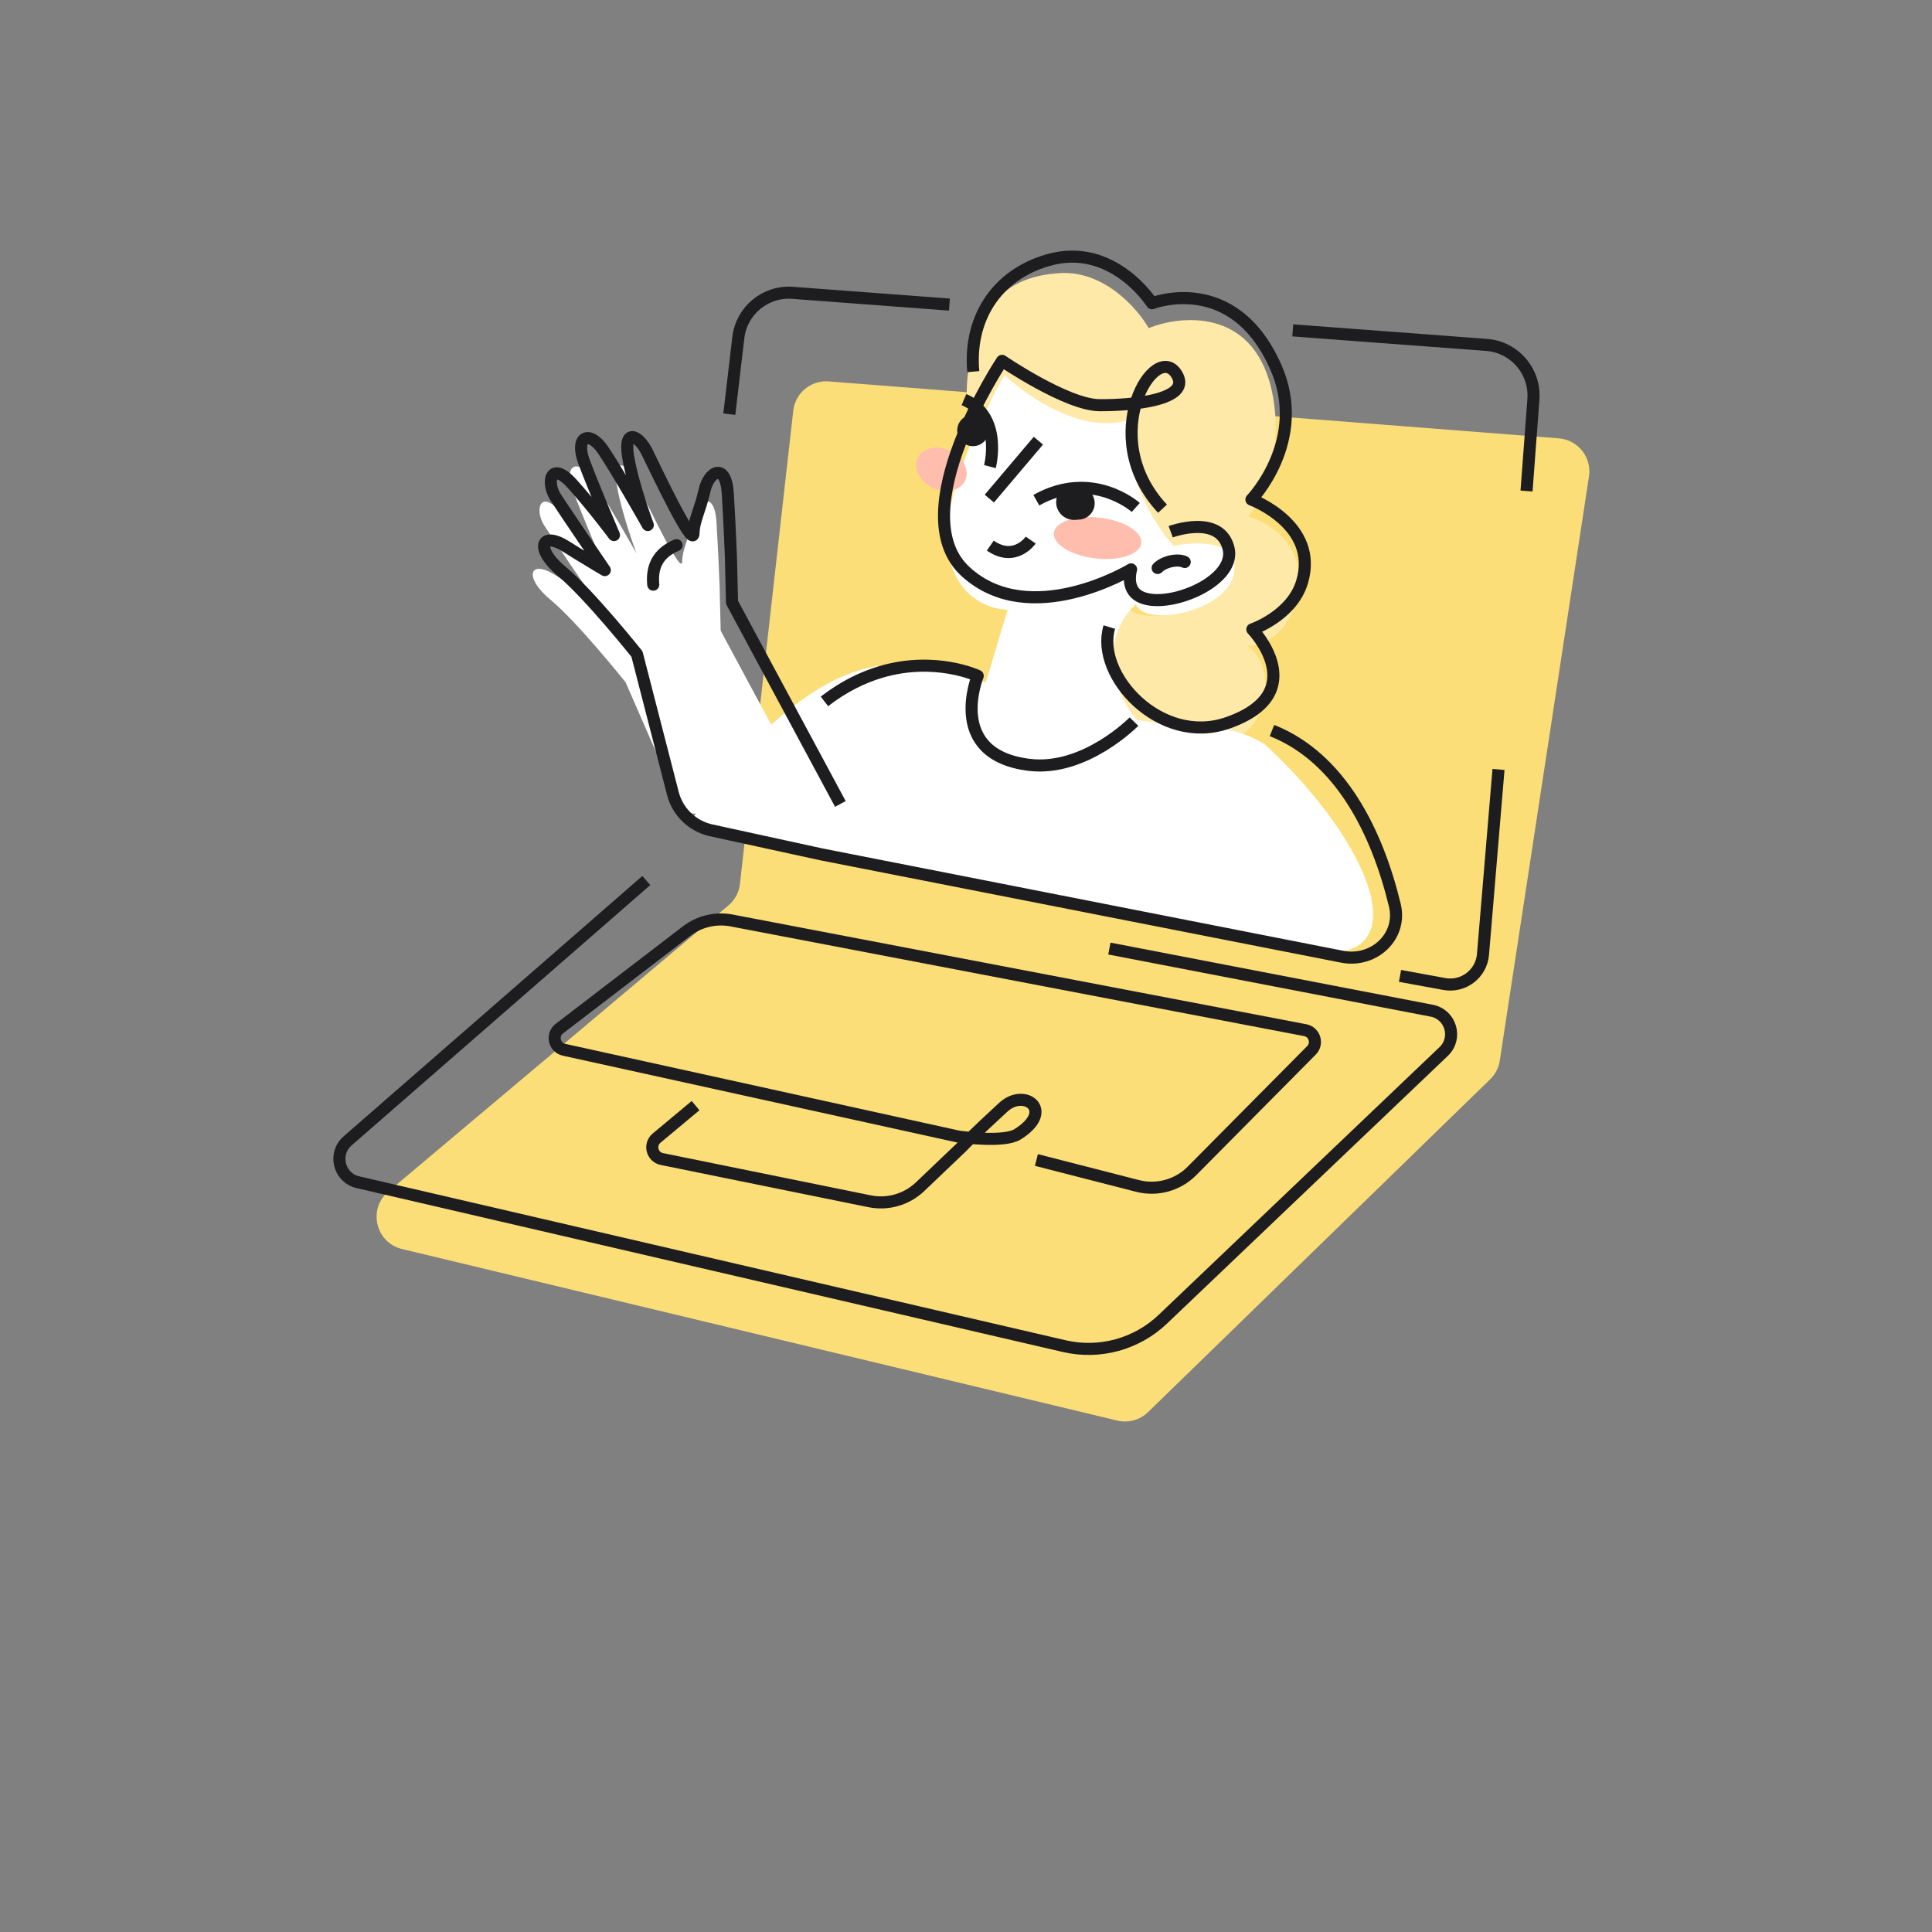 <svg xmlns="http://www.w3.org/2000/svg" width="320" height="320" fill="none"><rect width="100%" height="100%" fill="#808080" stroke="none"/><path fill="#FCDE78" d="m258.19 72.606-120.927-9.43c-2.947-.23-5.546 1.917-5.877 4.855l-8.826 78.365c-.157 1.397-.844 2.68-1.92 3.584l-56.306 47.365c-3.445 2.897-2.126 8.482 2.252 9.532l118.469 28.415c1.83.439 3.757-.091 5.105-1.403l56.656-55.122c.856-.833 1.417-1.923 1.597-3.103l14.774-96.761c.482-3.152-1.817-6.049-4.996-6.297Z"/><path fill="#FFE9A8" d="M187.803 80.818c1.205 3.142 4.254 8.479 5.628 10.755 6.283-2.411 10.351.053 8.995 4.658-1.696 5.756-11.702 6.292-14.137 5.423-1.948-.694-2.447-2.464-2.454-3.263-.872.335-2.756 2.679-3.309 9.379-.691 8.374 8.261 16.051 18.267 15.516 10.006-.535 10.862-13.177 5.751-16.322 2.342.103 7.313-1.604 8.463-9.254 1.15-7.649-5.031-11.285-8.264-12.146 2.297-2.884 6.262-11.232 3.742-21.558-3.275-12.919-14.848-11.823-20.225-9.66-1.829-3.203-7.312-9.508-14.608-9.112-9.12.496-11.741 5.406-13.616 9.129-1.875 3.723-4.388 23.007 3.616 9.425 4.536 6.188 16.583 6.952 22.039 6.561-.465 2.18-1.094 7.327.112 10.469Z"/><path fill="#fff" d="m114 136.285 14-16.5c8.384-7.368 15.815-10.848 25-9.5 8.892 1.304 19.333 7.286 39.5 9.5 7.54.827 11.597.209 17 3.5 17 15.715 24.747 34.5 10.5 34.5l-106-21.5Z"/><path fill="#fff" d="m137.314 137.847-17.947-33.385-.181-7.487s-.204-5.496-.524-10.605c-.321-5.109-3.121-3.692-3.852-.432-.729 3.265-1.802 5.053-1.817 7.065-.023 2.682-6.285-10.55-7.681-13.408-1.399-2.851-3.908-4.038-3.169.628.739 4.666 3.275 11.423 3.275 11.423s-5.108-9.049-7.422-12.437c-2.314-3.389-4.704-2.171-3.119 2.026 1.647 4.359 4.937 12.076 4.937 12.076s-3.323-4.485-6.896-8.465c-3.575-3.985-4.371-.298-2.788 2.17 1.583 2.468 8.163 12.099 8.163 12.099s-4.109-2.435-6.314-3.847c-4.31-2.754-5.302.342-.807 4.064 4.493 3.717 12.451 13.684 12.451 13.684l9.37 21.484M204.424 94.691c.616-5.282-6.438-5.038-10.042-4.256-3.145-3.499-8.924-12.614-6.888-21.084-7.749 2.973-17.29-3.578-21.092-7.224-3.575 6.077-10.473 20.296-9.465 28.559 1.008 8.263 7.057 10.307 9.956 10.296l-3.553 11.874c-2.263 2.971-4.485 10.071 4.739 14.7 9.225 4.63 18.249-2.796 21.607-7.088-4.249-3.175-8.79-13.446-1.533-20.435 1.245 4.027 15.5 1.261 16.271-5.342Z"/><ellipse cx="7.29" cy="3.391" fill="#FFBEAD" rx="7.29" ry="3.391" transform="scale(-1 1) rotate(-6.731 641.632 1653.94)"/><ellipse cx="4.362" cy="3.391" fill="#FFBEAD" rx="4.362" ry="3.391" transform="scale(-1 1) rotate(-25.814 86.412 390.278)"/><path stroke="#1D1D1F" stroke-linejoin="round" stroke-width="2" d="m107.05 145.842-49.476 43.124c-2.437 2.124-1.443 6.115 1.705 6.846l116.999 27.15c5.846 1.356 11.982-.321 16.327-4.462l46.513-44.338c2.331-2.222 1.18-6.149-1.981-6.758l-53.39-10.292M252.842 81.332l1.137-15.183c.348-4.635-3.127-8.674-7.76-9.021l-32.098-2.409m-93.323 13.88 1.493-12.685c.527-4.481 4.492-7.751 8.99-7.413l25.974 1.95M193.906 88.076s8.177-3.037 9.581 2.755c1.403 5.787-11.345 10.663-15.197 7.648-1.799-1.405-.945-4.172-.945-4.172s-16.744 10.158-27.422.363c-10.677-9.794 6.05-34.902 6.05-34.902s10.699 7.299 16.124 7.343c5.426.043 15.111-.845 12.908-4.913-3.462-6.383-13.69 10.073-2.456 22.056"/><path stroke="#1D1D1F" stroke-linejoin="round" stroke-width="2" d="M183.738 103.861c-2.402 7.95 8.458 19.771 19.61 15.868 14.187-4.96 4.075-15.488 4.075-15.488s6.534-2.232 8.229-7.814c2.88-9.491-8.376-13.687-8.376-13.687s9.406-9.773 4.045-21.921c-7.02-15.913-20.51-10.591-20.51-10.591s-6.491-10.242-17.23-7.141c-8.712 2.516-13.152 9.866-12.374 18.469M187.821 119.52s-8.097 8.286-17.333 7.165c-13.914-1.686-8.546-14.739-8.546-14.739s-7.02-3.324-16.055-.649c-2.954.876-6.124 2.393-9.333 4.875"/><path stroke="#1D1D1F" stroke-linejoin="round" stroke-width="2" d="m139.192 133.159-17.947-33.385-.181-7.487s-.204-5.496-.524-10.604c-.321-5.109-3.121-3.692-3.852-.432-.729 3.265-1.802 5.053-1.817 7.065-.023 2.682-6.285-10.55-7.681-13.408-1.399-2.851-3.908-4.038-3.169.628.739 4.666 3.275 11.423 3.275 11.423s-5.108-9.049-7.422-12.437c-2.314-3.388-4.704-2.17-3.119 2.026 1.647 4.359 4.937 12.076 4.937 12.076s-3.323-4.485-6.896-8.465c-3.575-3.985-4.371-.298-2.788 2.17 1.583 2.468 8.163 12.099 8.163 12.099s-4.109-2.435-6.314-3.847c-4.31-2.754-5.302.342-.807 4.064 4.493 3.717 12.451 13.685 12.451 13.685l5.945 23.079c.779 3.025 3.169 5.369 6.207 6.089L136 141.5l86.291 16.961c5.244 1.031 9.99-3.338 8.736-8.534-2.905-12.03-8.946-24.394-20.348-28.93M188.123 84.049s-7.158-6.424-16.477-1.201M163.961 77.285s2.196-8.315-4.299-11.102M171.991 72.99l-8.124 9.594"/><path fill="#1D1D1F" d="M181.285 82.95c-.217-1.49-1.595-2.517-3.085-2.3-1.489.217-2.515 1.596-2.298 3.087.217 1.49 1.596 2.517 3.085 2.3 1.489-.217 2.516-1.596 2.298-3.087Z"/><path stroke="#1D1D1F" stroke-linejoin="round" stroke-width="2" d="M179.803 82.885c-.155-1.067-1.142-1.802-2.208-1.646-1.066.156-1.801 1.143-1.645 2.21.155 1.067 1.142 1.802 2.208 1.646 1.066-.156 1.801-1.143 1.645-2.21Z"/><path fill="#1D1D1F" d="M163.733 70.916c-.208-1.428-1.528-2.411-2.955-2.203-1.427.208-2.41 1.529-2.202 2.957.209 1.428 1.529 2.411 2.956 2.203 1.426-.208 2.409-1.529 2.201-2.957Z"/><path stroke="#1D1D1F" stroke-linejoin="round" stroke-width="2" d="M170.722 89.455s-2.598 3.76-6.698.913"/><path stroke="#1D1D1F" stroke-linecap="round" stroke-linejoin="round" stroke-width="2" d="M196.223 93.083c-1.22-.583-3.481-.045-4.481.994M112.062 90.297c-3.114 1.304-4.151 3.624-3.861 6.54"/><path stroke="#1D1D1F" stroke-linejoin="round" stroke-width="2" d="m171.66 192.129 16.75 4.299c3.235.83 6.668-.118 9.019-2.491l19.791-19.967c1.116-1.127.523-3.042-1.034-3.34l-94.993-18.169c-2.634-.504-5.359.141-7.488 1.773l-21.055 16.135c-1.337 1.024-.867 3.145.778 3.507l65.268 14.367c.049.011.096.02.146.026.772.104 7.522.963 9.689-.386 6.299-3.925 1.172-7.731-2.331-4.512-4.841 4.45-6.476 6.159-6.76 6.462-.032.035-.064.068-.099.1l-6.944 6.622c-2.227 2.124-5.351 3.025-8.366 2.412l-34.406-6.996c-1.628-.331-2.149-2.398-.873-3.462l6.458-5.385"/><path stroke="#1D1D1F" stroke-width="2" d="m248.198 127.447-2.568 30.632c-.269 3.207-3.244 5.483-6.409 4.903l-7.337-1.345"/></svg>